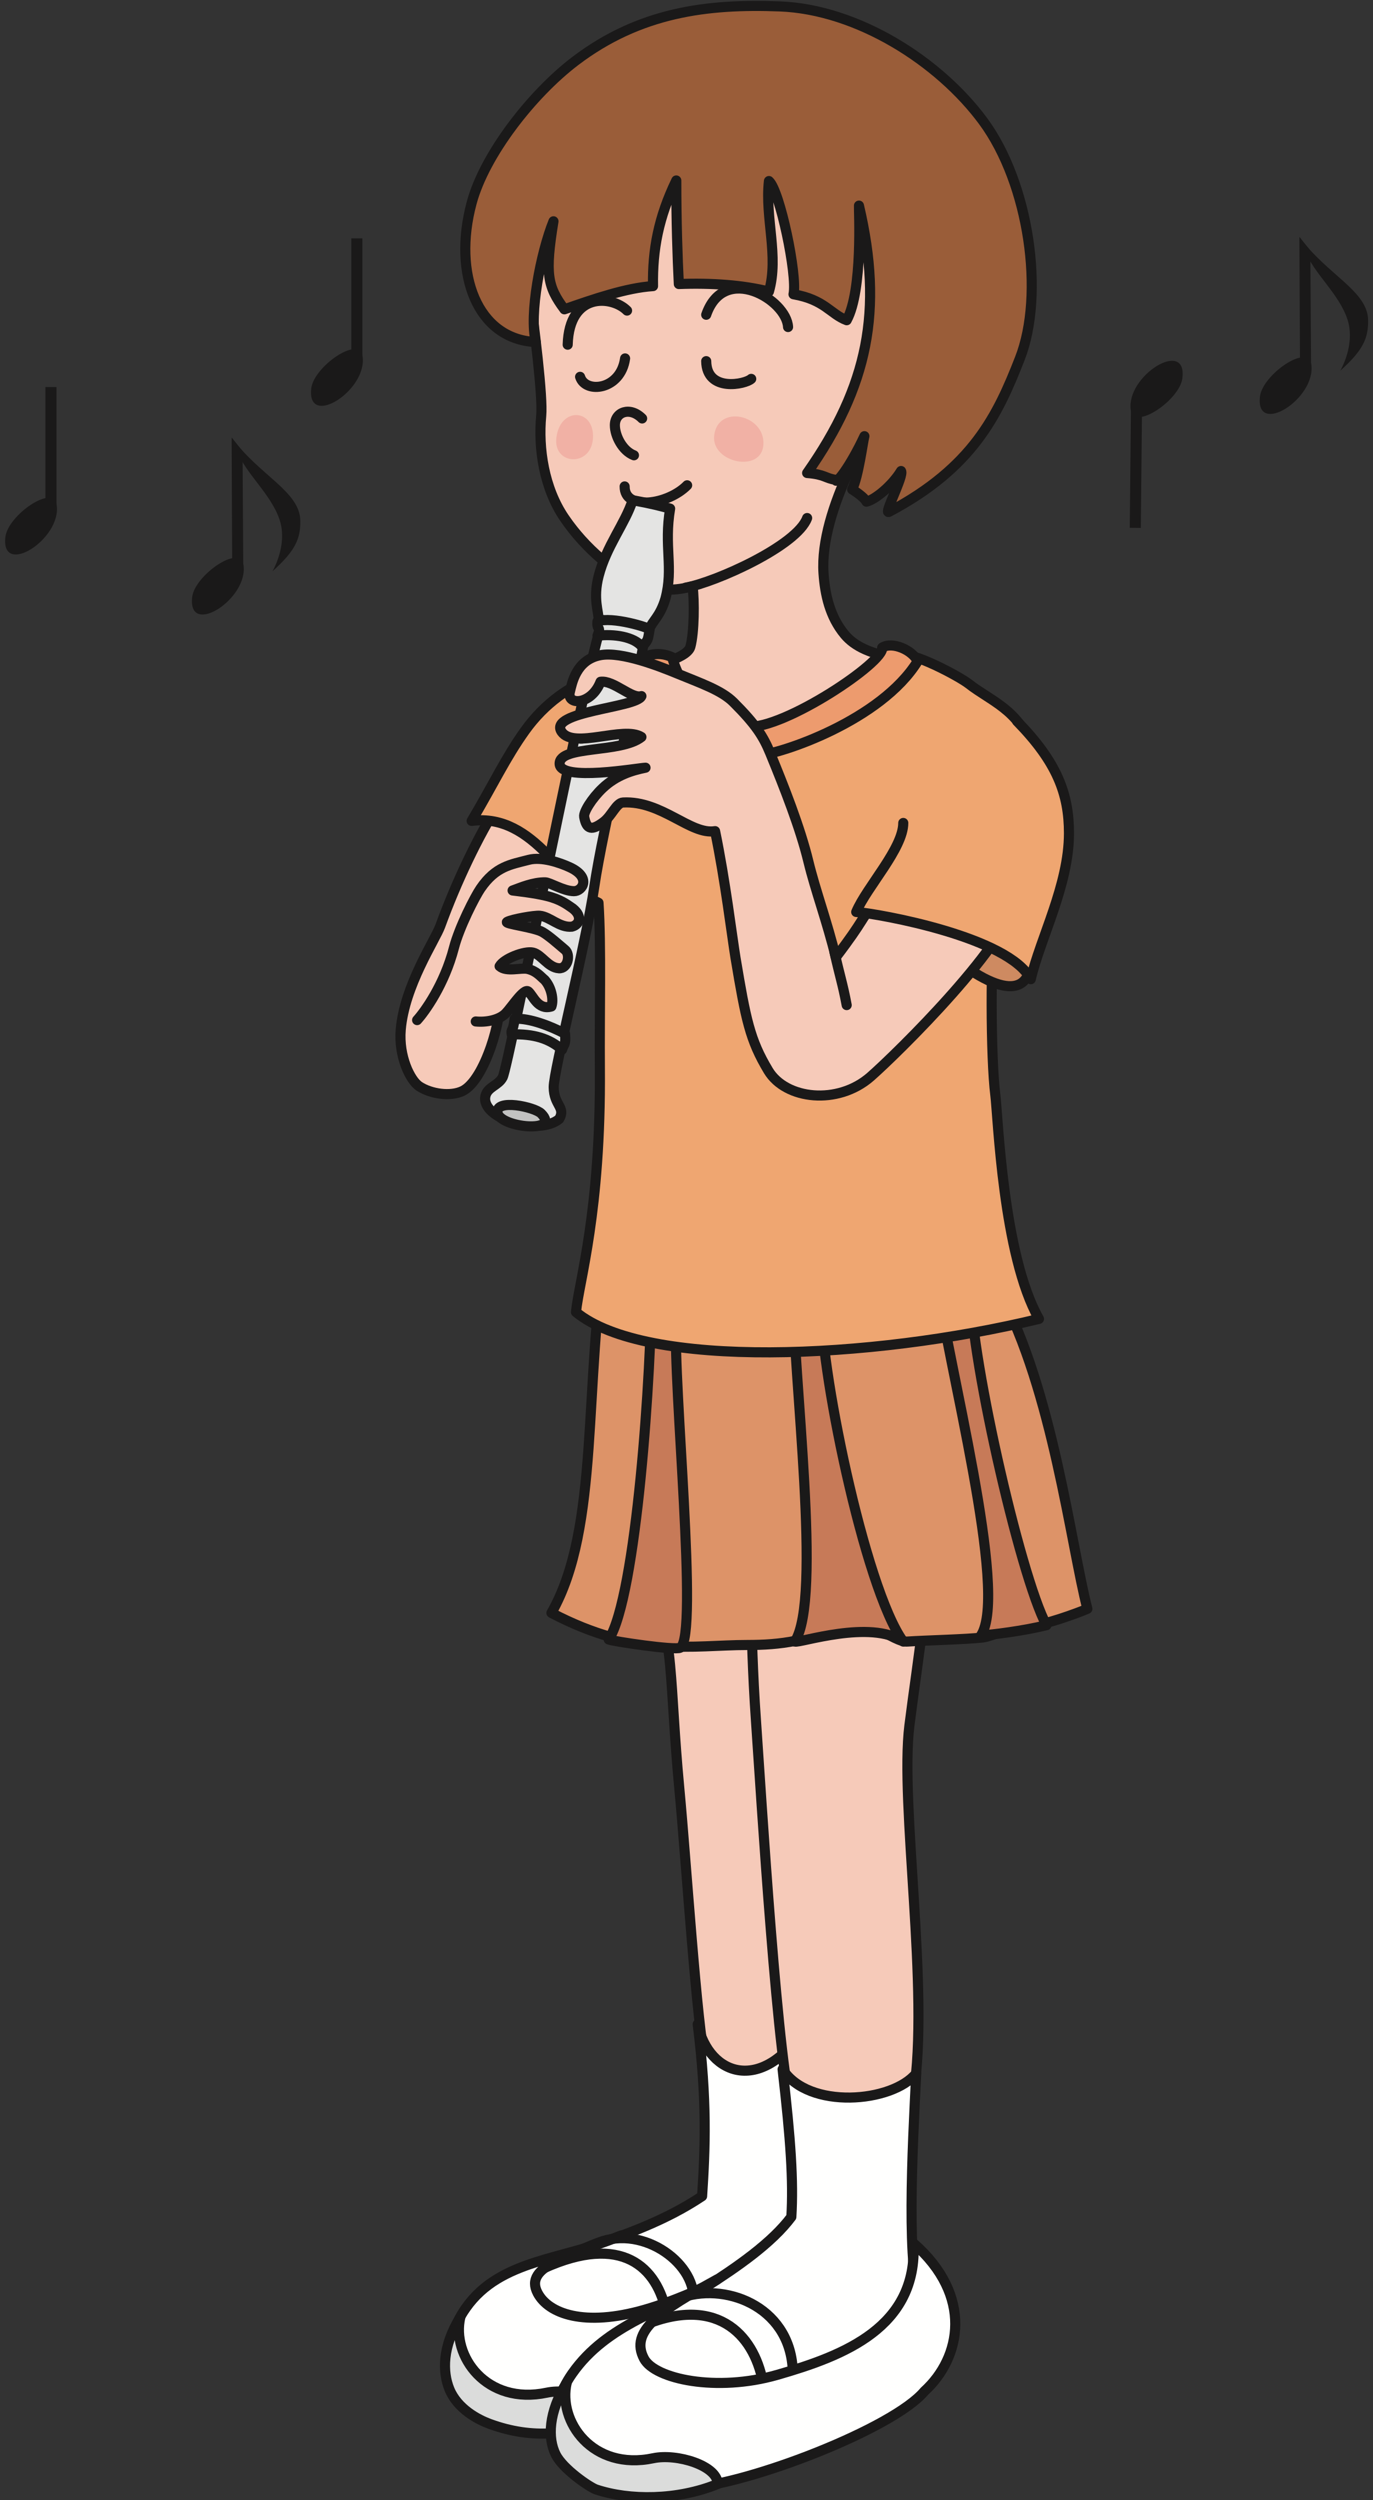 <?xml version="1.0" encoding="UTF-8"?>
<!DOCTYPE svg PUBLIC "-//W3C//DTD SVG 1.1//EN" "http://www.w3.org/Graphics/SVG/1.1/DTD/svg11.dtd">
<svg version="1.1" xmlns="http://www.w3.org/2000/svg" xmlns:xlink="http://www.w3.org/1999/xlink" x="0" y="0" width="578" height="1052" viewBox="0, 0, 578, 1052">
  <rect x="0" y="0" width="578" height="1052" fill="#333333" stroke="none"/>
  <g id="Layer_1">
    <path d="M313.192,526.212 C282.535,517.217 263.879,583.456 265.158,599.753 C268.684,644.585 279.088,668.59 282.084,700.64 C283.373,714.423 283.853,730.1 285.957,752.32 C288.895,783.356 293.281,851.769 297.157,869.429 C295.333,865.043 340.287,904.84 340.287,869.61 C340.287,834.998 333.831,760.957 337.957,727.775 C340.988,703.397 342.693,655.33 341.404,630.783 C340.075,605.467 348.481,536.564 313.192,526.212" fill="#F6CAB9"/>
    <path d="M313.192,526.212 C282.535,517.217 263.879,583.456 265.158,599.753 C268.684,644.585 279.088,668.59 282.084,700.64 C283.373,714.423 283.853,730.1 285.957,752.32 C288.895,783.356 293.281,851.769 297.157,869.429 C295.333,865.043 340.287,904.84 340.287,869.61 C340.287,834.998 333.831,760.957 337.957,727.775 C340.988,703.397 342.693,655.33 341.404,630.783 C340.075,605.467 348.481,536.564 313.192,526.212 z" fill-opacity="0" stroke="#1A1919" stroke-width="4.252" stroke-linecap="round" stroke-linejoin="round"/>
    <path d="M293.712,851.769 C298.449,873.73 321.416,881.629 339.777,851.781 C338.229,883.556 336.411,928.51 343.388,943.24 C338.736,953.32 287.592,978.87 267.441,981.21 C247.292,983.54 192.678,979.55 211.279,963.28 C229.877,947 265.085,944.53 295.572,924.12 C296.876,904.11 297.732,883.913 293.712,851.769" fill="#FFFFFE"/>
    <path d="M293.712,851.769 C298.449,873.73 321.416,881.629 339.777,851.781 C338.229,883.556 336.411,928.51 343.388,943.24 C338.736,953.32 287.592,978.87 267.441,981.21 C247.292,983.54 192.678,979.55 211.279,963.28 C229.877,947 265.085,944.53 295.572,924.12 C296.876,904.11 297.732,883.913 293.712,851.769 z" fill-opacity="0" stroke="#1A1919" stroke-width="4.252" stroke-linecap="round" stroke-linejoin="round"/>
    <path d="M228.969,954.43 C236.145,951.28 244.37,946.15 253.672,943.05 C273.048,936.85 295.425,954.61 291.549,970.88 C291.549,983.29 284.517,972.19 280.648,973.75 C276.772,953.59 261.52,939.71 228.969,954.43" fill="#FFFFFE"/>
    <path d="M228.969,954.43 C236.145,951.28 244.37,946.15 253.672,943.05 C273.048,936.85 295.425,954.61 291.549,970.88 C291.549,983.29 284.517,972.19 280.648,973.75 C276.772,953.59 261.52,939.71 228.969,954.43 z" fill-opacity="0" stroke="#1A1919" stroke-width="4.252" stroke-linecap="round" stroke-linejoin="round"/>
    <path d="M196.129,971.14 C185.07,986.85 190.808,999.24 201.563,1009.11 C210.858,1017.65 213.465,1009.53 224.809,1010.67 C236.743,1011.85 233.421,1019.97 245.731,1019.2 C270.542,1017.64 315.48,995.17 347.26,983.54 C356.562,970.36 354.236,944.79 341.063,929.29 C338.622,941.51 299.6,963.81 271.32,971.92 C245.824,979.23 230.934,973.51 226.366,964.94 C220.173,953.32 240.435,949.19 261.405,940.67 C237.865,951.01 210.858,950.21 196.129,971.14" fill="#FFFFFE"/>
    <path d="M196.129,971.14 C185.07,986.85 190.808,999.24 201.563,1009.11 C210.858,1017.65 213.465,1009.53 224.809,1010.67 C236.743,1011.85 233.421,1019.97 245.731,1019.2 C270.542,1017.64 315.48,995.17 347.26,983.54 C356.562,970.36 354.236,944.79 341.063,929.29 C338.622,941.51 299.6,963.81 271.32,971.92 C245.824,979.23 230.934,973.51 226.366,964.94 C220.173,953.32 240.435,949.19 261.405,940.67 C237.865,951.01 210.858,950.21 196.129,971.14 z" fill-opacity="0" stroke="#1A1919" stroke-width="4.252" stroke-linecap="round" stroke-linejoin="round"/>
    <path d="M193.804,975.01 C189.936,991.29 204.65,1012.22 230.238,1006.79 C240.116,1004.69 257.359,1009.88 257.359,1017.64 C240.31,1024.61 224.384,1026.59 206.215,1019.96 C201.334,1018.18 192.543,1013.66 189.152,1005.24 C186.311,998.16 186.064,987.41 193.804,975.01" fill="#DBDCDB"/>
    <path d="M193.804,975.01 C189.936,991.29 204.65,1012.22 230.238,1006.79 C240.116,1004.69 257.359,1009.88 257.359,1017.64 C240.31,1024.61 224.384,1026.59 206.215,1019.96 C201.334,1018.18 192.543,1013.66 189.152,1005.24 C186.311,998.16 186.064,987.41 193.804,975.01 z" fill-opacity="0" stroke="#1A1919" stroke-width="4.252" stroke-linecap="round" stroke-linejoin="round"/>
    <path d="M357.969,553.795 C327.318,544.803 307.466,599.668 309.925,615.822 C317.964,668.646 315.137,680.033 318.264,724.327 C320.224,752.223 327.728,875.889 334.044,890.24 C332.221,885.856 353.06,907.4 384.562,881.057 C391.458,838.004 378.715,759.23 382.841,726.047 C385.872,701.673 393.599,654.154 392.309,629.602 C390.98,604.285 393.259,564.146 357.969,553.795" fill="#F6CAB9"/>
    <path d="M357.969,553.795 C327.318,544.803 307.466,599.668 309.925,615.822 C317.964,668.646 315.137,680.033 318.264,724.327 C320.224,752.223 327.728,875.889 334.044,890.24 C332.221,885.856 353.06,907.4 384.562,881.057 C391.458,838.004 378.715,759.23 382.841,726.047 C385.872,701.673 393.599,654.154 392.309,629.602 C390.98,604.285 393.259,564.146 357.969,553.795 z" fill-opacity="0" stroke="#1A1919" stroke-width="4.252" stroke-linecap="round" stroke-linejoin="round"/>
    <path d="M329.448,870.724 C340.291,887.78 375.624,884.832 385.705,872.445 C384.155,904.23 381.195,956.1 388.169,970.82 C383.514,980.91 332.373,1006.45 312.218,1008.79 C292.069,1011.12 239.371,1004.92 257.965,988.64 C276.562,972.37 316.869,954.55 333.14,932.84 C334.044,917.79 332.896,900.57 329.448,870.724" fill="#FFFFFE"/>
    <path d="M329.448,870.724 C340.291,887.78 375.624,884.832 385.705,872.445 C384.155,904.23 381.195,956.1 388.169,970.82 C383.514,980.91 332.373,1006.45 312.218,1008.79 C292.069,1011.12 239.371,1004.92 257.965,988.64 C276.562,972.37 316.869,954.55 333.14,932.84 C334.044,917.79 332.896,900.57 329.448,870.724 z" fill-opacity="0" stroke="#1A1919" stroke-width="4.252" stroke-linecap="round" stroke-linejoin="round"/>
    <path d="M268.596,979.51 C274.336,975.49 277.208,973.2 287.544,966.6 C306.921,960.4 333.938,971.59 333.764,999.32 C333.764,1011.73 324.993,1000.63 321.12,1002.19 C317.253,982.03 301.146,964.79 268.596,979.51" fill="#FFFFFE"/>
    <path d="M268.596,979.51 C274.336,975.49 277.208,973.2 287.544,966.6 C306.921,960.4 333.938,971.59 333.764,999.32 C333.764,1011.73 324.993,1000.63 321.12,1002.19 C317.253,982.03 301.146,964.79 268.596,979.51 z" fill-opacity="0" stroke="#1A1919" stroke-width="4.252" stroke-linecap="round" stroke-linejoin="round"/>
    <path d="M240.91,998.72 C229.851,1014.44 235.584,1026.83 246.337,1036.7 C255.639,1045.23 258.241,1037.11 269.585,1038.25 C281.52,1039.44 278.205,1047.55 290.513,1046.78 C315.321,1045.22 375.938,1021.95 389.153,1006.21 C404.643,992.1 409.818,966.02 384.562,943.91 C386.29,979.23 355.44,991.21 327.16,999.32 C301.66,1006.63 275.71,1001.09 271.146,992.53 C264.952,980.9 277.884,972.31 301.896,959.14 C279.426,972.31 255.639,977.79 240.91,998.72" fill="#FFFFFE"/>
    <path d="M240.91,998.72 C229.851,1014.44 235.584,1026.83 246.337,1036.7 C255.639,1045.23 258.241,1037.11 269.585,1038.25 C281.52,1039.44 278.205,1047.55 290.513,1046.78 C315.321,1045.22 375.938,1021.95 389.153,1006.21 C404.643,992.1 409.818,966.02 384.562,943.91 C386.29,979.23 355.44,991.21 327.16,999.32 C301.66,1006.63 275.71,1001.09 271.146,992.53 C264.952,980.9 277.884,972.31 301.896,959.14 C279.426,972.31 255.639,977.79 240.91,998.72 z" fill-opacity="0" stroke="#1A1919" stroke-width="4.252" stroke-linecap="round" stroke-linejoin="round"/>
    <path d="M238.589,1002.59 C234.72,1018.87 249.43,1039.8 275.015,1034.38 C284.894,1032.28 302.137,1037.47 302.137,1045.22 C285.086,1052.19 264.952,1052.19 250.987,1047.54 C248.341,1046.66 237.034,1039.02 233.938,1032.83 C230.515,1026 230.841,1014.99 238.589,1002.59" fill="#DBDCDB"/>
    <path d="M238.589,1002.59 C234.72,1018.87 249.43,1039.8 275.015,1034.38 C284.894,1032.28 302.137,1037.47 302.137,1045.22 C285.086,1052.19 264.952,1052.19 250.987,1047.54 C248.341,1046.66 237.034,1039.02 233.938,1032.83 C230.515,1026 230.841,1014.99 238.589,1002.59 z" fill-opacity="0" stroke="#1A1919" stroke-width="4.252" stroke-linecap="round" stroke-linejoin="round"/>
    <path d="M457.758,676.969 C453.871,678.698 438.22,684.338 434.51,683.854 C428.729,683.09 417.848,688.542 413.842,689.019 C406.835,689.842 389.286,690.233 381.978,690.746 C376.256,691.145 363.912,679.661 358.729,682.134 C340.647,690.746 328.529,692.168 314.535,692.186 C291.604,692.208 268.305,697.634 232.136,678.69 C252.801,642.519 245.352,582.518 255.399,521.96 C264.916,464.625 275.665,416.991 344.421,426.187 C363.122,428.686 384.894,430.067 399.6,443.381 C419.818,461.687 406.496,471.669 412.689,495.848 C417.492,514.544 410.668,524.924 420.727,543.489 C443.121,584.824 450.873,650.271 457.758,676.969" fill="#DD9368"/>
    <path d="M457.758,676.969 C453.871,678.698 438.22,684.338 434.51,683.854 C428.729,683.09 417.848,688.542 413.842,689.019 C406.835,689.842 389.286,690.233 381.978,690.746 C376.256,691.145 363.912,679.661 358.729,682.134 C340.647,690.746 328.529,692.168 314.535,692.186 C291.604,692.208 268.305,697.634 232.136,678.69 C252.801,642.519 245.352,582.518 255.399,521.96 C264.916,464.625 275.665,416.991 344.421,426.187 C363.122,428.686 384.894,430.067 399.6,443.381 C419.818,461.687 406.496,471.669 412.689,495.848 C417.492,514.544 410.668,524.924 420.727,543.489 C443.121,584.824 450.873,650.271 457.758,676.969 z" fill-opacity="0" stroke="#1A1919" stroke-width="4.252" stroke-linecap="round" stroke-linejoin="round"/>
    <path d="M284.668,556.406 C285.086,549.237 279.313,543.356 274.336,538.321 C274.351,577.217 267.913,671.828 256.256,689.882 C258.116,690.668 284.311,694.571 286.396,693.33 C294.207,688.705 283.199,581.62 284.668,556.406" fill="#C77A58"/>
    <path d="M284.668,556.406 C285.086,549.237 279.313,543.356 274.336,538.321 C274.351,577.217 267.913,671.828 256.256,689.882 C258.116,690.668 284.311,694.571 286.396,693.33 C294.207,688.705 283.199,581.62 284.668,556.406 z" fill-opacity="0" stroke="#1A1919" stroke-width="4.252" stroke-linecap="round" stroke-linejoin="round"/>
    <path d="M345.815,546.94 C346.23,539.768 338.736,545.94 333.764,540.908 C333.778,579.801 346.271,672.688 334.612,690.746 C336.471,691.533 366.481,681.282 380.257,690.746 C363.897,668.366 344.344,572.157 345.815,546.94" fill="#C77A58"/>
    <path d="M345.815,546.94 C346.23,539.768 338.736,545.94 333.764,540.908 C333.778,579.801 346.271,672.688 334.612,690.746 C336.471,691.533 366.481,681.282 380.257,690.746 C363.897,668.366 344.344,572.157 345.815,546.94 z" fill-opacity="0" stroke="#1A1919" stroke-width="4.252" stroke-linecap="round" stroke-linejoin="round"/>
    <path d="M408.674,540.041 C409.095,532.866 398.153,537.321 393.175,532.293 C399.202,575.357 424.636,670.108 412.975,688.165 C417.475,687.914 430.755,686.287 440.541,683.854 C429.342,663.191 407.212,565.257 408.674,540.041" fill="#C77A58"/>
    <path d="M408.674,540.041 C409.095,532.866 398.153,537.321 393.175,532.293 C399.202,575.357 424.636,670.108 412.975,688.165 C417.475,687.914 430.755,686.287 440.541,683.854 C429.342,663.191 407.212,565.257 408.674,540.041 z" fill-opacity="0" stroke="#1A1919" stroke-width="4.252" stroke-linecap="round" stroke-linejoin="round"/>
    <path d="M214.927,382.458 C214.528,391.761 210.497,394.57 208.319,402.838 C205.838,412.219 207.65,411.753 210.043,420.631 C211.785,427.099 204.296,454.504 194.684,459.096 C189.669,461.495 181.409,460.373 176.454,457.083 C172.726,454.618 167.751,444.584 168.702,433.263 C170.271,414.666 183.181,395.621 185.358,389.635 C192.25,370.679 201.387,351.834 209.751,338.538 C218.614,324.459 210.747,329.35 223.405,317.907 C223.996,329.35 238.695,344.36 237.304,355.773 C236.049,366.046 215.377,371.867 214.927,382.458" fill="#F6CAB9"/>
    <path d="M214.927,382.458 C214.528,391.761 210.497,394.57 208.319,402.838 C205.838,412.219 207.65,411.753 210.043,420.631 C211.785,427.099 204.296,454.504 194.684,459.096 C189.669,461.495 181.409,460.373 176.454,457.083 C172.726,454.618 167.751,444.584 168.702,433.263 C170.271,414.666 183.181,395.621 185.358,389.635 C192.25,370.679 201.387,351.834 209.751,338.538 C218.614,324.459 210.747,329.35 223.405,317.907 C223.996,329.35 238.695,344.36 237.304,355.773 C236.049,366.046 215.377,371.867 214.927,382.458 z" fill-opacity="0" stroke="#1A1919" stroke-width="4.252" stroke-linecap="round" stroke-linejoin="round"/>
    <path d="M404.029,91.679 C388.076,54.215 296.212,57.035 263.055,67.216 C238.308,74.82 218.374,88.047 221.526,111.776 C225.233,139.715 228.581,167.083 227.839,174.931 C226.536,188.671 228.982,205.345 237.6,217.981 C246.843,231.543 258.914,240.472 266.303,244.385 C276.063,249.549 285.248,248.408 291.561,246.689 C292.358,252.871 292.269,266.113 290.642,272.118 C289.139,277.641 272.195,280.432 267.451,283.426 C265.639,284.566 259.677,289.029 258.264,290.324 C254.794,293.507 266.613,308.033 268.301,312.067 C273.978,325.629 321.272,340.779 334.044,336.245 C344.945,332.377 355.34,330.893 363.897,323.614 C368.979,319.287 380.881,312.717 384.562,306.969 C391.22,296.563 389.161,278.313 379.394,277.116 C366.728,275.555 359.626,271.853 355.625,267.062 C349.282,259.476 347.278,250.03 346.681,241.229 C344.874,214.617 367.16,177.847 377.958,162.827 C390.938,144.78 414.211,115.574 404.029,91.679" fill="#F6CAB9"/>
    <path d="M404.029,91.679 C388.076,54.215 296.212,57.035 263.055,67.216 C238.308,74.82 218.374,88.047 221.526,111.776 C225.233,139.715 228.581,167.083 227.839,174.931 C226.536,188.671 228.982,205.345 237.6,217.981 C246.843,231.543 258.914,240.472 266.303,244.385 C276.063,249.549 285.248,248.408 291.561,246.689 C292.358,252.871 292.269,266.113 290.642,272.118 C289.139,277.641 272.195,280.432 267.451,283.426 C265.639,284.566 259.677,289.029 258.264,290.324 C254.794,293.507 266.613,308.033 268.301,312.067 C273.978,325.629 321.272,340.779 334.044,336.245 C344.945,332.377 355.34,330.893 363.897,323.614 C368.979,319.287 380.881,312.717 384.562,306.969 C391.22,296.563 389.161,278.313 379.394,277.116 C366.728,275.555 359.626,271.853 355.625,267.062 C349.282,259.476 347.278,250.03 346.681,241.229 C344.874,214.617 367.16,177.847 377.958,162.827 C390.938,144.78 414.211,115.574 404.029,91.679 z" fill-opacity="0" stroke="#1A1919" stroke-width="4.252" stroke-linecap="round" stroke-linejoin="round"/>
    <path d="M413.842,50.923 C395.252,25.765 361.04,3.964 328.297,2.698 C297.54,1.505 269.194,5.163 242.192,25.665 C223.975,39.497 204.029,65.019 198.556,85.37 C190.522,115.227 200.858,142.776 225.55,143.923 C222.634,132.281 227.65,106.326 233,93.119 C229.42,115.275 230.383,120.443 237.6,130.155 C249.944,125.85 263.705,121.103 274.908,120.391 C274.636,104.987 277.261,91.358 284.701,75.939 C284.701,92.952 285.2,108.316 285.772,119.516 C299.585,118.991 312.756,119.959 323.704,122.683 C327.958,107.814 321.978,91.683 323.704,76.186 C328.263,80.107 335.757,115.799 334.044,123.827 C347.252,126.12 349.553,132.162 356.437,134.746 C363.35,122.137 361.479,88.235 361.604,86.518 C371.937,130.723 365.443,162.432 339.784,199.033 C347.252,199.608 347.545,201.336 351.845,201.908 C351.744,204.167 357.865,196.452 363.897,183.539 C363.247,185.758 361.42,200.524 358.729,205.932 C360.316,206.91 363.903,209.358 364.761,211.096 C368.342,210.243 375.462,204.522 379.327,198.199 C380.634,200.196 371.818,216.674 374.229,215.397 C409.501,196.71 419.896,175.005 429.342,150.819 C439.853,123.883 433.365,77.342 413.842,50.923" fill="#9A5D39"/>
    <path d="M413.842,50.923 C395.252,25.765 361.04,3.964 328.297,2.698 C297.54,1.505 269.194,5.163 242.192,25.665 C223.975,39.497 204.029,65.019 198.556,85.37 C190.522,115.227 200.858,142.776 225.55,143.923 C222.634,132.281 227.65,106.326 233,93.119 C229.42,115.275 230.383,120.443 237.6,130.155 C249.944,125.85 263.705,121.103 274.908,120.391 C274.636,104.987 277.261,91.358 284.701,75.939 C284.701,92.952 285.2,108.316 285.772,119.516 C299.585,118.991 312.756,119.959 323.704,122.683 C327.958,107.814 321.978,91.683 323.704,76.186 C328.263,80.107 335.757,115.799 334.044,123.827 C347.252,126.12 349.553,132.162 356.437,134.746 C363.35,122.137 361.479,88.235 361.604,86.518 C371.937,130.723 365.443,162.432 339.784,199.033 C347.252,199.608 347.545,201.336 351.845,201.908 C351.744,204.167 357.865,196.452 363.897,183.539 C363.247,185.758 361.42,200.524 358.729,205.932 C360.316,206.91 363.903,209.358 364.761,211.096 C368.342,210.243 375.462,204.522 379.327,198.199 C380.634,200.196 371.818,216.674 374.229,215.397 C409.501,196.71 419.896,175.005 429.342,150.819 C439.853,123.883 433.365,77.342 413.842,50.923 z" fill-opacity="0" stroke="#1A1919" stroke-width="4.252" stroke-linecap="round" stroke-linejoin="round"/>
    <path d="M288.688,247.261 C301.32,244.957 335.532,229.609 339.784,217.981" fill="#F6CAB9"/>
    <path d="M288.688,247.261 C301.32,244.957 335.532,229.609 339.784,217.981 M238.986,145.045 C239.626,122.783 257.596,124.319 263.975,130.694" fill-opacity="0" stroke="#1A1919" stroke-width="4.252" stroke-linecap="round" stroke-linejoin="round"/>
    <path d="M297.301,132.443 C304.909,110.494 331.18,126.131 331.752,137.611" fill="#F6CAB9"/>
    <path d="M297.301,132.443 C304.909,110.494 331.18,126.131 331.752,137.611 M244.204,158.564 C246.438,165.777 261.313,164.182 263.146,150.819 M297.301,151.963 C297.458,165.234 313.885,161.701 316.248,159.423" fill-opacity="0" stroke="#1A1919" stroke-width="4.252" stroke-linecap="round" stroke-linejoin="round"/>
    <path d="M270.323,176.079 C265.158,170.915 258.828,173.363 258.84,178.941 C258.84,183.392 262.044,189.719 266.879,191.579" fill="#F6CAB9"/>
    <path d="M270.323,176.079 C265.158,170.915 258.828,173.363 258.84,178.941 C258.84,183.392 262.044,189.719 266.879,191.579" fill-opacity="0" stroke="#1A1919" stroke-width="4.252" stroke-linecap="round" stroke-linejoin="round"/>
    <path d="M262.959,204.68 C262.855,215.116 281.194,212.407 289.271,204.204" fill="#F6CAB9"/>
    <path d="M262.959,204.68 C262.855,215.116 281.194,212.407 289.271,204.204" fill-opacity="0" stroke="#1A1919" stroke-width="4.252" stroke-linecap="round" stroke-linejoin="round"/>
    <path d="M420.15,382.75 C420.091,383.038 419.047,384.737 419.01,385.032 C416.861,400.273 417.046,445.415 419.01,460.816 C420.143,469.708 422.177,528.273 437.385,554.968 C366.196,572.2 271.752,576.221 242.475,552.112 C243.738,539.169 253.022,510.126 252.528,449.336 C252.335,426.545 253.14,397.722 251.951,379.87 C237.842,373.773 225.255,341.975 198.556,345.423 C207.743,329.926 212.882,318.829 220.951,307.541 C238.183,283.426 263.055,281 270.031,279.982 C286.769,277.533 268.396,281.842 279.075,289.461 C283.037,292.285 291.889,305.116 296.735,306.969 C302.538,309.169 308.245,309.107 313.981,310.384 C326.946,313.256 332.558,309.199 346.237,304.536 C356.986,300.864 379.942,289.321 378.537,275.681 C383.521,273.706 403.871,284.651 407.811,287.741 C416.943,294.895 429.342,298.93 434.077,314.426 C437.75,326.426 433.934,340.524 433.934,352.89 C433.934,362.466 422.043,373.049 420.15,382.75" fill="#EFA671"/>
    <path d="M420.15,382.75 C420.091,383.038 419.047,384.737 419.01,385.032 C416.861,400.273 417.046,445.415 419.01,460.816 C420.143,469.708 422.177,528.273 437.385,554.968 C366.196,572.2 271.752,576.221 242.475,552.112 C243.738,539.169 253.022,510.126 252.528,449.336 C252.335,426.545 253.14,397.722 251.951,379.87 C237.842,373.773 225.255,341.975 198.556,345.423 C207.743,329.926 212.882,318.829 220.951,307.541 C238.183,283.426 263.055,281 270.031,279.982 C286.769,277.533 268.396,281.842 279.075,289.461 C283.037,292.285 291.889,305.116 296.735,306.969 C302.538,309.169 308.245,309.107 313.981,310.384 C326.946,313.256 332.558,309.199 346.237,304.536 C356.986,300.864 379.942,289.321 378.537,275.681 C383.521,273.706 403.871,284.651 407.811,287.741 C416.943,294.895 429.342,298.93 434.077,314.426 C437.75,326.426 433.934,340.524 433.934,352.89 C433.934,362.466 422.043,373.049 420.15,382.75 z" fill-opacity="0" stroke="#1A1919" stroke-width="4.252" stroke-linecap="round" stroke-linejoin="round"/>
    <path d="M314.521,305.822 C330.017,306.969 372.683,278.424 371.36,272.525 C375.591,269.768 384.211,273.58 386.29,278.265 C370.782,303.238 328.589,317.283 319.112,317.873 C305.333,318.738 290.888,315.581 282.084,304.957 C277.101,298.944 265.73,287.741 264.867,279.982 C270.896,275.681 276.629,273.68 282.948,276.545 C286.969,290.897 298.763,304.658 314.521,305.822" fill="#ED9B6E"/>
    <path d="M314.521,305.822 C330.017,306.969 372.683,278.424 371.36,272.525 C375.591,269.768 384.211,273.58 386.29,278.265 C370.782,303.238 328.589,317.283 319.112,317.873 C305.333,318.738 290.888,315.581 282.084,304.957 C277.101,298.944 265.73,287.741 264.867,279.982 C270.896,275.681 276.629,273.68 282.948,276.545 C286.969,290.897 298.763,304.658 314.521,305.822 z" fill-opacity="0" stroke="#1A1919" stroke-width="4.252" stroke-linecap="round" stroke-linejoin="round"/>
    <path d="M242.044,395.811 C242.051,387.261 242.553,376.629 242.475,351.03" fill="#EFA671"/>
    <path d="M242.044,395.811 C242.051,387.261 242.553,376.629 242.475,351.03" fill-opacity="0" stroke="#1A1919" stroke-width="4.252" stroke-linecap="round" stroke-linejoin="round"/>
    <path d="M271.265,268.829 C272.767,259.343 262.704,238.379 253.59,261.62 C247.086,278.213 214.388,447.782 211.611,453.3 C209.888,456.726 205.26,457.342 204.369,461.137 C202.125,470.705 226.71,478.117 235.421,470.849 C238.271,465.888 233.148,465.191 233.089,457.468 C233.04,450.623 246.576,397.657 250.176,373.174 C253.845,348.155 267.359,293.495 271.265,268.829" fill="#E4E4E3"/>
    <path d="M271.265,268.829 C272.767,259.343 262.704,238.379 253.59,261.62 C247.086,278.213 214.388,447.782 211.611,453.3 C209.888,456.726 205.26,457.342 204.369,461.137 C202.125,470.705 226.71,478.117 235.421,470.849 C238.271,465.888 233.148,465.191 233.089,457.468 C233.04,450.623 246.576,397.657 250.176,373.174 C253.845,348.155 267.359,293.495 271.265,268.829 z" fill-opacity="0" stroke="#1A1919" stroke-width="4.252" stroke-linecap="round" stroke-linejoin="round"/>
    <path d="M251.951,260.605 C252.128,257.56 249.525,252.031 252.018,242.373 C255.244,229.852 263.199,220.243 266.337,210.48 C274.815,212.026 278.184,212.99 282.11,214.016 C279.438,229.893 283.598,239.022 280.113,251.915 C277.925,259.358 274.568,261.469 273.487,264.459 C264.974,265.74 260.615,262.041 251.951,260.605" fill="#E4E4E3"/>
    <path d="M251.951,260.605 C252.128,257.56 249.525,252.031 252.018,242.373 C255.244,229.852 263.199,220.243 266.337,210.48 C274.815,212.026 278.184,212.99 282.11,214.016 C279.438,229.893 283.598,239.022 280.113,251.915 C277.925,259.358 274.568,261.469 273.487,264.459 C264.974,265.74 260.615,262.041 251.951,260.605 z" fill-opacity="0" stroke="#1A1919" stroke-width="4.252" stroke-linecap="round" stroke-linejoin="round"/>
    <path d="M270.309,272.181 C267.027,267.933 258.4,266.644 251.523,267.501 C253.243,263.197 251.073,265.467 251.523,261.469 C257.551,259.269 273.62,264.138 273.479,264.917 C272.623,269.719 272.975,269.018 270.309,272.181" fill="#E4E4E3"/>
    <path d="M270.309,272.181 C267.027,267.933 258.4,266.644 251.523,267.501 C253.243,263.197 251.073,265.467 251.523,261.469 C257.551,259.269 273.62,264.138 273.479,264.917 C272.623,269.719 272.975,269.018 270.309,272.181 z" fill-opacity="0" stroke="#1A1919" stroke-width="4.252" stroke-linecap="round" stroke-linejoin="round"/>
    <path d="M236.621,441.695 C231.287,436.991 224.687,434.984 215.414,435.249 C215.045,432.481 215.946,434.762 216.635,428.671 C223.141,428.372 231.862,431.827 237.873,434.984 C238.242,439.849 237.519,438.904 236.621,441.695" fill="#E4E4E3"/>
    <path d="M236.621,441.695 C231.287,436.991 224.687,434.984 215.414,435.249 C215.045,432.481 215.946,434.762 216.635,428.671 C223.141,428.372 231.862,431.827 237.873,434.984 C238.242,439.849 237.519,438.904 236.621,441.695 z" fill-opacity="0" stroke="#1A1919" stroke-width="4.252" stroke-linecap="round" stroke-linejoin="round"/>
    <path d="M245.307,310.731 C240.449,311.488 241.232,303.13 244.842,303.311 C248.474,303.489 250.157,309.986 245.307,310.731" fill="#C2C2C1"/>
    <path d="M245.307,310.731 C240.449,311.488 241.232,303.13 244.842,303.311 C248.474,303.489 250.157,309.986 245.307,310.731 z" fill-opacity="0" stroke="#1A1919" stroke-width="4.252" stroke-linecap="round" stroke-linejoin="round"/>
    <path d="M175.599,429.243 C178.762,425.788 187.079,414.319 191.095,398.823 C193.369,390.074 199.958,377.269 202.298,373.854 C208.688,364.544 214.919,363.795 222.671,361.786 C227.972,360.417 235.524,362.924 239.891,364.947 C249.013,369.177 245.207,375.038 241.62,374.998 C237.245,374.957 231.456,371.292 229.552,371.27 C224.273,371.203 219.2,373.496 215.79,374.702 C217.724,374.968 224.908,375.729 230.124,377.01 C236.02,378.439 238.814,380.72 240.184,381.602 C245.483,385.009 244.204,389.063 240.755,389.926 C235.587,390.498 231.545,385.725 227.264,385.334 C224.927,385.116 215.466,386.811 213.479,387.914 C212.025,388.723 224.959,390.185 228.411,392.219 C231.32,393.928 235,397.269 237.892,399.687 C240.291,401.695 239.061,407.667 235.299,407.434 C230.703,407.151 228.023,401.68 224.384,400.83 C220.814,399.996 212.043,403.414 210.323,406.571 C213.206,409.151 219.334,407.076 222.096,407.715 C225.839,408.578 227.543,410.878 229.278,412.311 C232.136,415.463 233.154,420.658 232.136,423.503 C226.403,425.223 224.428,418.864 222.375,417.191 C220.548,415.703 215.421,423.795 212.911,426.379 C210.156,429.218 204.643,430.27 200.286,429.816" fill="#F6CAB9"/>
    <path d="M175.599,429.243 C178.762,425.788 187.079,414.319 191.095,398.823 C193.369,390.074 199.958,377.269 202.298,373.854 C208.688,364.544 214.919,363.795 222.671,361.786 C227.972,360.417 235.524,362.924 239.891,364.947 C249.013,369.177 245.207,375.038 241.62,374.998 C237.245,374.957 231.456,371.292 229.552,371.27 C224.273,371.203 219.2,373.496 215.79,374.702 C217.724,374.968 224.908,375.729 230.124,377.01 C236.02,378.439 238.814,380.72 240.184,381.602 C245.483,385.009 244.204,389.063 240.755,389.926 C235.587,390.498 231.545,385.725 227.264,385.334 C224.927,385.116 215.466,386.811 213.479,387.914 C212.025,388.723 224.959,390.185 228.411,392.219 C231.32,393.928 235,397.269 237.892,399.687 C240.291,401.695 239.061,407.667 235.299,407.434 C230.703,407.151 228.023,401.68 224.384,400.83 C220.814,399.996 212.043,403.414 210.323,406.571 C213.206,409.151 219.334,407.076 222.096,407.715 C225.839,408.578 227.543,410.878 229.278,412.311 C232.136,415.463 233.154,420.658 232.136,423.503 C226.403,425.223 224.428,418.864 222.375,417.191 C220.548,415.703 215.421,423.795 212.911,426.379 C210.156,429.218 204.643,430.27 200.286,429.816" fill-opacity="0" stroke="#1A1919" stroke-width="4.252" stroke-linecap="round" stroke-linejoin="round"/>
    <path d="M227.839,468.564 C236.181,476.921 210.622,474.596 209.459,468.283 C208.342,462.174 225.06,465.777 227.839,468.564" fill="#C2C2C1"/>
    <path d="M227.839,468.564 C236.181,476.921 210.622,474.596 209.459,468.283 C208.342,462.174 225.06,465.777 227.839,468.564 z" fill-opacity="0" stroke="#1A1919" stroke-width="4.252" stroke-linecap="round" stroke-linejoin="round"/>
    <path d="M415.85,382.676 C411.078,379.029 406.445,373.005 400.597,371.074 C396.183,369.616 391.607,371.063 387.127,371.835 C375.406,373.847 374.904,382.765 381.025,392.004 C386.493,400.247 387.754,391.447 394.893,397.675 C421.871,421.203 433.934,418.339 433.934,403.414 C433.934,394.717 422.55,387.8 415.85,382.676" fill="#CE8A61"/>
    <path d="M415.85,382.676 C411.078,379.029 406.445,373.005 400.597,371.074 C396.183,369.616 391.607,371.063 387.127,371.835 C375.406,373.847 374.904,382.765 381.025,392.004 C386.493,400.247 387.754,391.447 394.893,397.675 C421.871,421.203 433.934,418.339 433.934,403.414 C433.934,394.717 422.55,387.8 415.85,382.676 z" fill-opacity="0" stroke="#1A1919" stroke-width="4.252" stroke-linecap="round" stroke-linejoin="round"/>
    <path d="M308.78,295.489 C303.73,290.45 295.074,287.533 285.107,283.426 C277.891,280.457 261.679,274.053 252.815,275.681 C242.442,277.578 240.74,287.741 239.891,291.181 C238.448,296.962 248.929,296.778 252.815,286.877 C258.338,286.139 265.965,294.26 270.031,292.908 C268.116,297.807 230.431,299.354 236.455,307.966 C241.579,315.308 262.608,305.341 270.031,310.125 C261.42,317.01 235.591,313.562 235.587,321.322 C235.584,329.077 268.979,323.074 271.752,323.038 C266.312,324.146 259.519,326.094 253.672,331.654 C249.16,335.94 245.558,341.727 245.92,343.702 C246.927,349.277 249.22,349.549 254.107,345.866 C257.533,343.274 259.46,337.825 262.283,337.674 C278.647,336.818 290.697,351.454 301.033,349.734 C305.333,370.413 308.197,394.426 309.648,403.123 C313.963,428.966 315.676,437.568 323.432,450.48 C330.773,462.721 352.697,465.127 366.481,453.064 C377.201,443.68 426.504,395.574 428.475,375.574 C429.228,367.908 421.34,359.088 411.106,360.392 C404.65,361.214 392.118,339.642 388.009,343.702 C380.648,350.99 375.3,371.635 368.629,379.443 C361.741,387.516 364.462,386.305 351.845,402.838 C348.396,388.487 343.174,374.333 340.35,362.658 C336.876,348.269 329.965,330.83 324.276,317.01 C321.401,309.999 318.264,304.957 308.78,295.489" fill="#F6CAB9"/>
    <path d="M308.78,295.489 C303.73,290.45 295.074,287.533 285.107,283.426 C277.891,280.457 261.679,274.053 252.815,275.681 C242.442,277.578 240.74,287.741 239.891,291.181 C238.448,296.962 248.929,296.778 252.815,286.877 C258.338,286.139 265.965,294.26 270.031,292.908 C268.116,297.807 230.431,299.354 236.455,307.966 C241.579,315.308 262.608,305.341 270.031,310.125 C261.42,317.01 235.591,313.562 235.587,321.322 C235.584,329.077 268.979,323.074 271.752,323.038 C266.312,324.146 259.519,326.094 253.672,331.654 C249.16,335.94 245.558,341.727 245.92,343.702 C246.927,349.277 249.22,349.549 254.107,345.866 C257.533,343.274 259.46,337.825 262.283,337.674 C278.647,336.818 290.697,351.454 301.033,349.734 C305.333,370.413 308.197,394.426 309.648,403.123 C313.963,428.966 315.676,437.568 323.432,450.48 C330.773,462.721 352.697,465.127 366.481,453.064 C377.201,443.68 426.504,395.574 428.475,375.574 C429.228,367.908 421.34,359.088 411.106,360.392 C404.65,361.214 392.118,339.642 388.009,343.702 C380.648,350.99 375.3,371.635 368.629,379.443 C361.741,387.516 364.462,386.305 351.845,402.838 C348.396,388.487 343.174,374.333 340.35,362.658 C336.876,348.269 329.965,330.83 324.276,317.01 C321.401,309.999 318.264,304.957 308.78,295.489 z" fill-opacity="0" stroke="#1A1919" stroke-width="4.252" stroke-linecap="round" stroke-linejoin="round"/>
    <path d="M380.257,346.286 C380.257,357.051 364.742,373.414 360.449,383.746 C370.124,384.511 424.742,394.238 433.934,412.027 C437.916,394.836 450.01,372.414 450.01,350.605 C450.01,334.038 444.983,320.738 428.193,303.521" fill="#EFA671"/>
    <path d="M380.257,346.286 C380.257,357.051 364.742,373.414 360.449,383.746 C370.124,384.511 424.742,394.238 433.934,412.027 C437.916,394.836 450.01,372.414 450.01,350.605 C450.01,334.038 444.983,320.738 428.193,303.521" fill-opacity="0" stroke="#1A1919" stroke-width="4.252" stroke-linecap="round" stroke-linejoin="round"/>
    <path d="M351.272,400.539 C353.564,410.871 354.709,413.746 356.437,422.931" fill="#F6CAB9"/>
    <path d="M351.272,400.539 C353.564,410.871 354.709,413.746 356.437,422.931" fill-opacity="0" stroke="#1A1919" stroke-width="4.252" stroke-linecap="round" stroke-linejoin="round"/>
    <path d="M23.852,212.407 C26.074,226.869 0.212,243.119 2.269,225.932 C3.358,216.81 22.485,203.514 23.852,212.407" fill="#1A1919"/>
    <path d="M19.112,162.861 L23.777,162.861 L23.777,214.526 L19.112,214.526 z" fill="#1A1919"/>
    <path d="M152.623,149.848 C154.854,164.311 128.986,180.565 131.044,163.377 C132.136,154.255 151.257,140.959 152.623,149.848" fill="#1A1919"/>
    <path d="M147.887,100.302 L152.549,100.302 L152.549,151.967 L147.887,151.967 z" fill="#1A1919"/>
    <path d="M476.02,172.558 C473.94,158.073 499.98,142.085 497.74,159.25 C496.56,168.353 477.3,181.461 476.02,172.558" fill="#1A1919"/>
    <path d="M476.12,170.439 L480.78,170.491 L480.26,222.152 L475.6,222.1 L476.12,170.439" fill="#1A1919"/>
    <path d="M102.494,237.666 C104.716,252.126 78.854,268.379 80.91,251.189 C82.003,242.077 101.125,228.77 102.494,237.666" fill="#1A1919"/>
    <path d="M102.417,239.782 L97.75,239.782 L97.511,184.093 L102.104,189.852 L102.417,239.782" fill="#1A1919"/>
    <path d="M97.581,184.167 C98.795,187.475 97.858,185.961 99.732,189.557 C103.331,199.376 114.262,207.913 117.816,219.051 C119.791,225.249 118.604,233.137 114.733,240.366 C124.344,231.735 126.48,226.751 126.433,219.261 C126.358,206.774 109.205,200.107 97.581,184.167" fill="#1A1919"/>
    <path d="M552.01,153.267 C554.23,167.733 528.37,183.979 530.42,166.795 C531.52,157.678 550.65,144.374 552.01,153.267" fill="#1A1919"/>
    <path d="M551.94,155.385 L547.27,155.385 L547.02,99.704 L551.62,105.451 L551.94,155.385" fill="#1A1919"/>
    <path d="M547.09,99.774 C548.32,103.074 547.38,101.572 549.25,105.159 C552.85,114.979 563.78,123.514 567.33,134.662 C569.31,140.849 568.13,148.744 564.25,155.972 C573.86,147.342 575.99,142.355 575.95,134.865 C575.87,122.377 558.72,115.71 547.09,99.774" fill="#1A1919"/>
    <path d="M234.203,184.366 C235.668,171.036 250.323,171.801 249.626,184.366 C248.943,196.592 232.948,195.814 234.203,184.366" fill="#F1B1A5"/>
    <path d="M300.648,183.319 C302.113,169.989 322.08,174.462 321.379,187.035 C320.7,199.25 299.394,194.762 300.648,183.319" fill="#F1B1A5"/>
  </g>
</svg>

